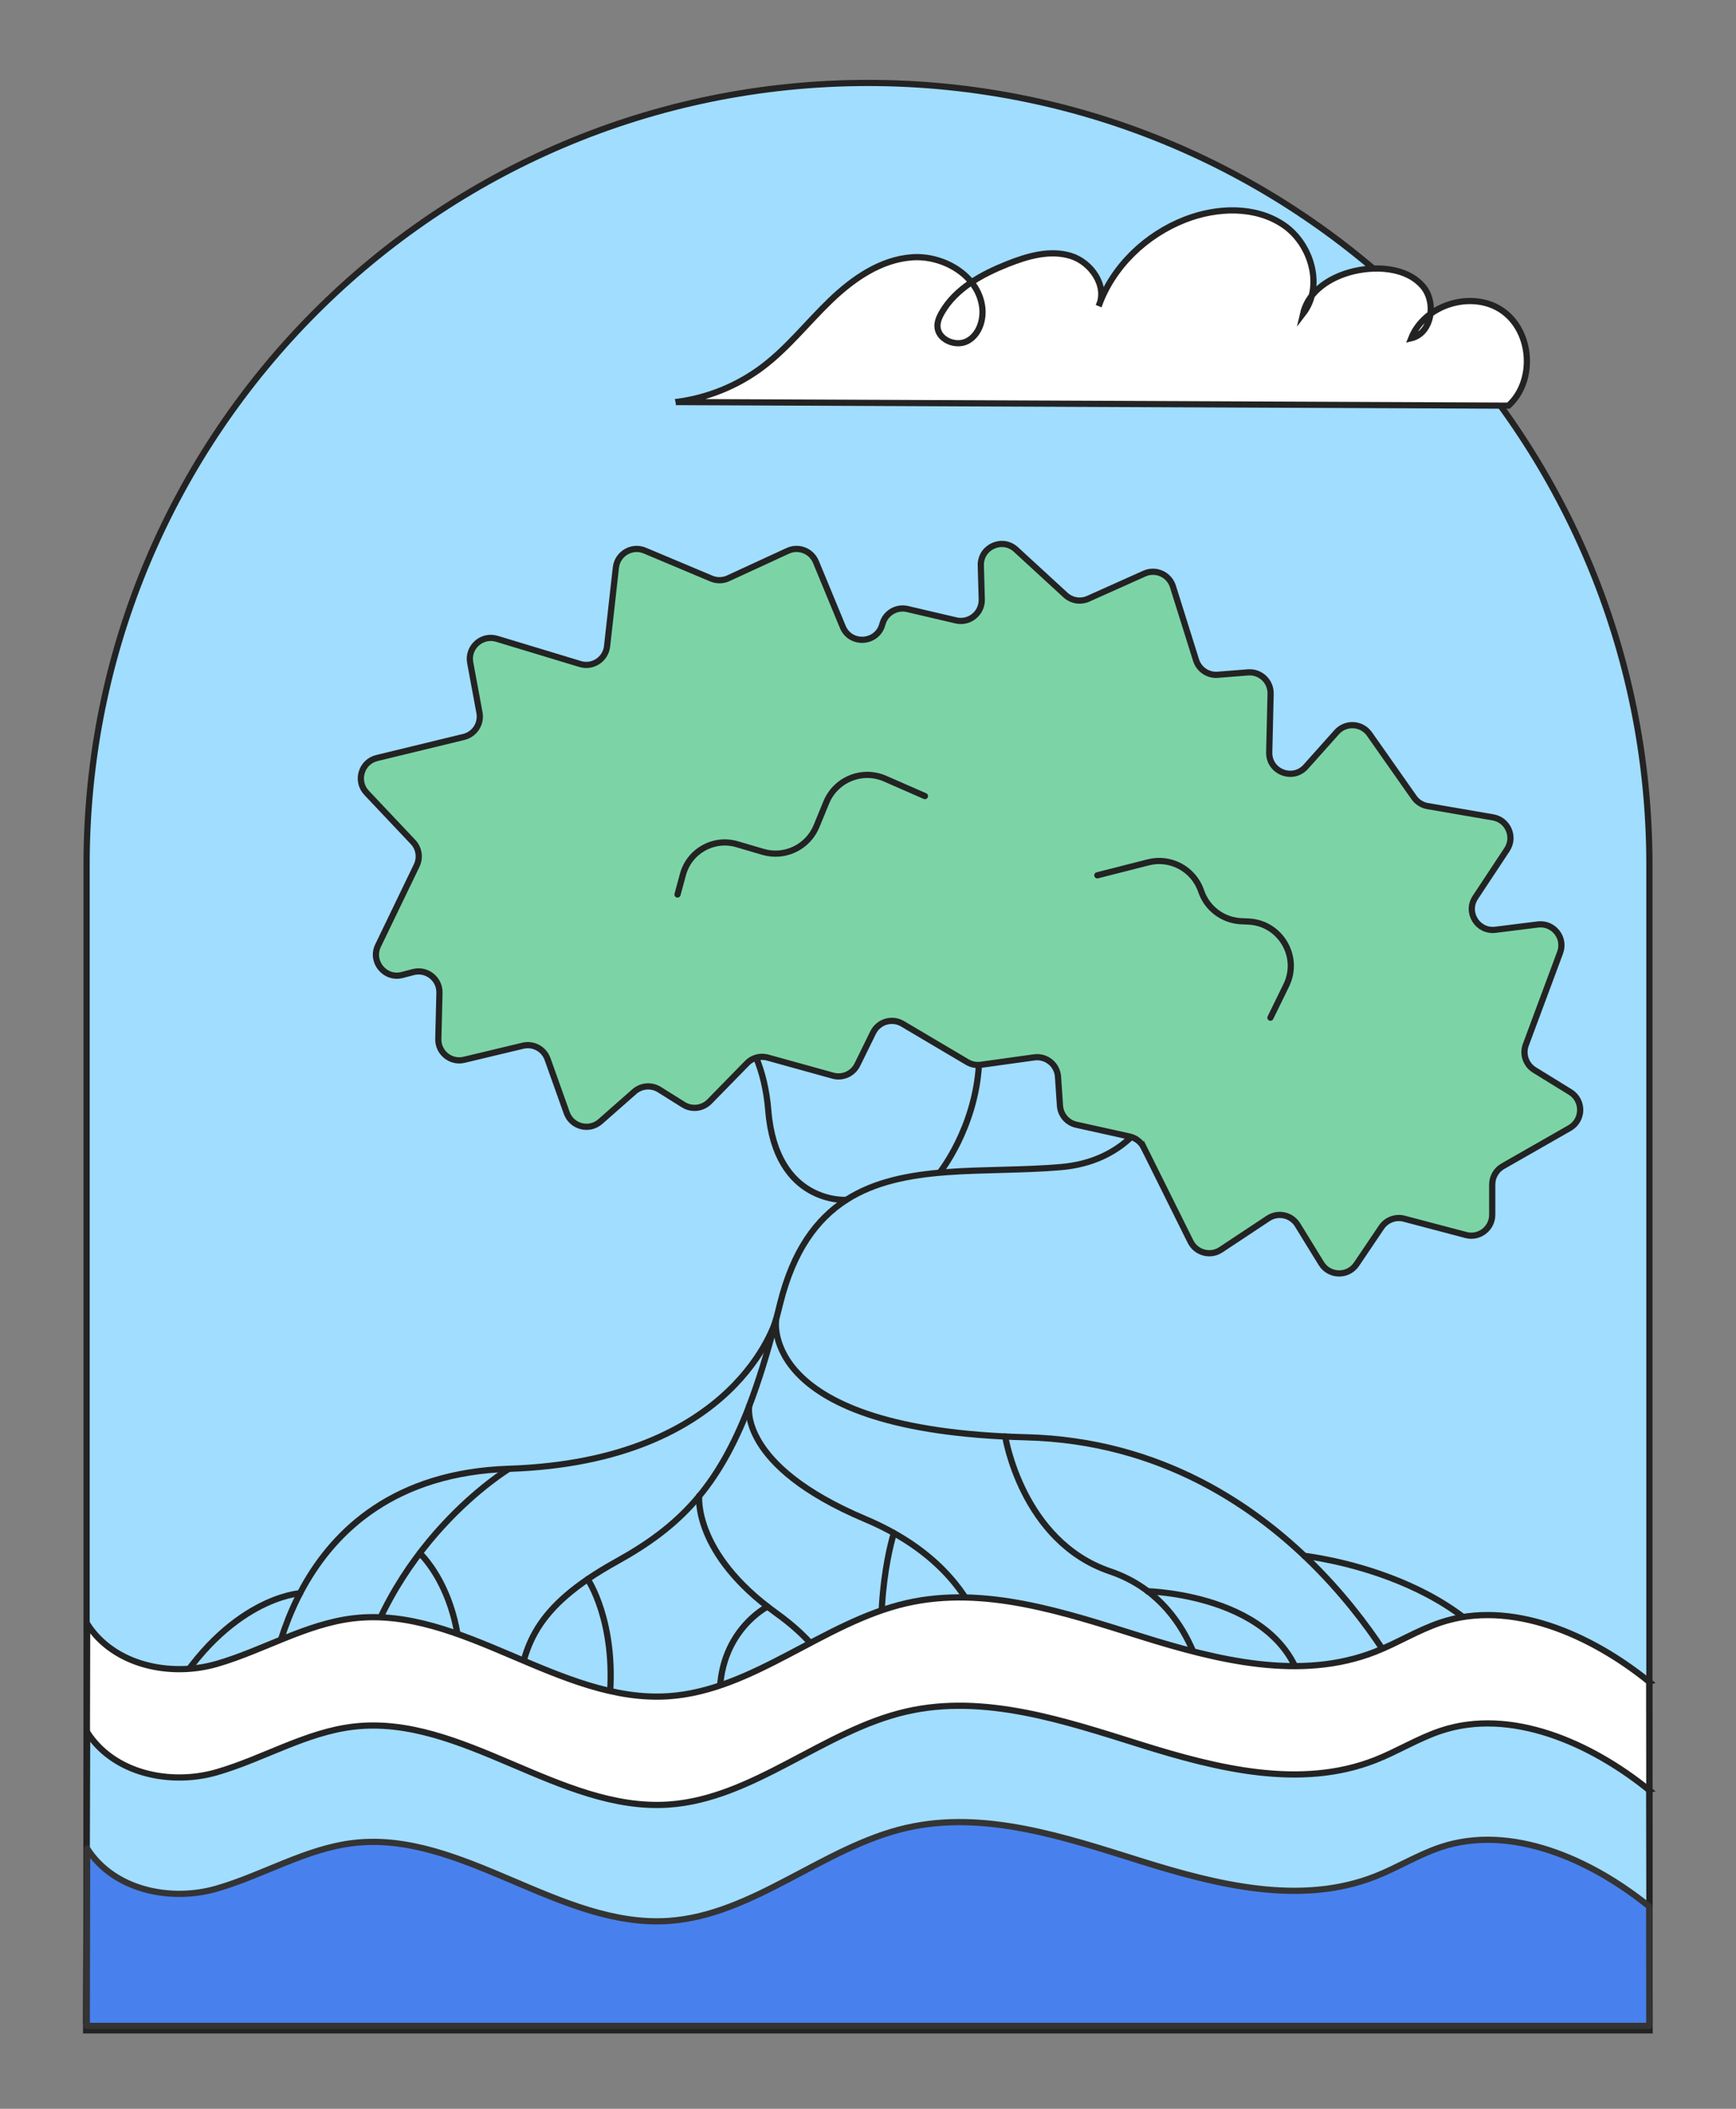 <?xml version="1.0" encoding="UTF-8"?>
<svg xmlns="http://www.w3.org/2000/svg" id="Calque_3" width="280" height="340" viewBox="0 0 280 340">
  <rect x="0" y="0" width="280" height="340" fill="#808080" stroke="none"/>
  <path d="m140,13.373h0c69.559,0,126.033,56.473,126.033,126.033v187.221H13.967v-187.221c0-69.559,56.473-126.033,126.033-126.033Z" style="fill:#a1ddff; stroke:#232323; stroke-miterlimit:10;"></path>
  <path d="m83.371,274.046c.979-8.389,2.489-14.765,16.135-22.315,10.095-5.593,16.275-11.885,21.336-25.028v-.028c1.51-3.943,2.936-8.529,4.306-13.898.028,0,.028-.028.028-.028v-.028c.224-.811.419-1.65.643-2.517,2.125-8.585,5.9-13.674,10.682-16.75,9.256-5.928,22.287-4.223,34.647-5.285,5.006-.447,8.641-2.321,11.297-4.838" style="fill:none; stroke:#232323; stroke-linecap:round; stroke-linejoin:round;"></path>
  <path d="m43.368,274.042s1.915-36.019,38.728-37.229c36.813-1.21,43.087-24.079,43.087-24.079,0,0-3.059,17.903,40.315,18.997,43.374,1.094,62.203,42.311,62.203,42.311" style="fill:none; stroke:#232323; stroke-linecap:round; stroke-linejoin:round;"></path>
  <path d="m120.838,226.678s-1.831,9.568,18.686,18.231c23.403,9.882,20.383,29.133,20.383,29.133" style="fill:none; stroke:#232323; stroke-linecap:round; stroke-linejoin:round;"></path>
  <path d="m112.772,241.179s-1.014,9.245,12.41,18.89c10.822,7.775,9.629,13.974,9.629,13.974" style="fill:none; stroke:#232323; stroke-linecap:round; stroke-linejoin:round;"></path>
  <path d="m48.394,256.882s-11.592.656-21.167,17.161" style="fill:none; stroke:#232323; stroke-linecap:round; stroke-linejoin:round;"></path>
  <path d="m210.383,250.851s28.809,3.13,35.534,23.191" style="fill:none; stroke:#232323; stroke-linecap:round; stroke-linejoin:round;"></path>
  <path d="m155.711,257.61s18.205,2.116,23.92,16.432" style="fill:none; stroke:#232323; stroke-linecap:round; stroke-linejoin:round;"></path>
  <path d="m82.096,236.814s-20.308,12.244-25.05,37.229" style="fill:none; stroke:#232323; stroke-linecap:round; stroke-linejoin:round;"></path>
  <path d="m67.706,250.424s8.134,7.387,6.305,23.619" style="fill:none; stroke:#232323; stroke-linecap:round; stroke-linejoin:round;"></path>
  <path d="m94.784,254.616s4.677,6.843,3.53,19.427" style="fill:none; stroke:#232323; stroke-linecap:round; stroke-linejoin:round;"></path>
  <path d="m123.802,259.028s-8.08,4.072-7.691,15.014" style="fill:none; stroke:#232323; stroke-linecap:round; stroke-linejoin:round;"></path>
  <path d="m144.18,247.186s-3.789,11.537-1.054,26.857" style="fill:none; stroke:#232323; stroke-linecap:round; stroke-linejoin:round;"></path>
  <path d="m162.131,231.607s2.672,16.914,16.91,21.741c14.238,4.827,15.45,20.694,15.45,20.694" style="fill:none; stroke:#232323; stroke-linecap:round; stroke-linejoin:round;"></path>
  <path d="m185.106,256.563s23.414.519,25.277,17.479" style="fill:none; stroke:#232323; stroke-linecap:round; stroke-linejoin:round;"></path>
  <path d="m121.961,170.524c.951,2.293,1.678,5.117,1.957,8.529,1.23,15.184,12.584,14.401,12.584,14.401" style="fill:none; stroke:#232323; stroke-linecap:round; stroke-linejoin:round;"></path>
  <path d="m157.894,171.698c-.615,10.207-6.292,17.31-6.292,17.31" style="fill:none; stroke:#232323; stroke-linecap:round; stroke-linejoin:round;"></path>
  <path d="m184.491,185.036l7.528,15.148c.904,1.819,3.198,2.435,4.892,1.313l7.631-5.054c1.593-1.055,3.742-.581,4.743,1.046l3.829,6.22c1.287,2.091,4.305,2.154,5.678.119l4.022-5.959c.804-1.191,2.273-1.743,3.662-1.377l9.966,2.628c2.143.565,4.241-1.051,4.241-3.267v-4.885c0-1.213.65-2.333,1.704-2.935l10.778-6.153c2.228-1.272,2.282-4.466.097-5.811l-5.77-3.555c-1.373-.846-1.957-2.544-1.395-4.055l5.533-14.874c.884-2.377-1.069-4.845-3.586-4.531l-6.848.855c-2.865.358-4.83-2.81-3.237-5.218l5.101-7.71c1.346-2.034.159-4.781-2.245-5.195l-10.554-1.818c-.886-.153-1.674-.652-2.191-1.387l-7.187-10.228c-1.251-1.78-3.834-1.932-5.284-.309l-4.988,5.582c-2.094,2.343-5.973.809-5.898-2.332l.225-9.437c.048-2.002-1.647-3.607-3.644-3.449l-4.89.386c-1.57.124-3.018-.853-3.49-2.356l-3.733-11.887c-.606-1.929-2.759-2.898-4.605-2.071l-9.055,4.055c-1.232.551-2.673.317-3.667-.595l-7.993-7.342c-2.2-2.02-5.747-.403-5.664,2.583l.153,5.462c.062,2.215-1.989,3.889-4.147,3.385l-7.841-1.834c-1.784-.417-3.576.663-4.039,2.436v0c-.819,3.135-5.154,3.431-6.392.437l-4.333-10.477c-.733-1.773-2.794-2.581-4.537-1.777l-9.599,4.424c-.861.397-1.85.414-2.724.046l-10.733-4.512c-2.08-.874-4.416.496-4.668,2.739l-1.422,12.691c-.235,2.098-2.316,3.47-4.337,2.858l-13.438-4.067c-2.424-.733-4.763,1.361-4.301,3.85l1.497,8.071c.327,1.764-.782,3.477-2.525,3.9l-14.026,3.405c-2.521.612-3.44,3.718-1.66,5.604l7.493,7.935c.962,1.019,1.196,2.526.587,3.788l-6.228,12.912c-1.253,2.598,1.115,5.47,3.904,4.736l1.761-.464c2.176-.573,4.294,1.102,4.238,3.352l-.185,7.418c-.055,2.218,2.006,3.887,4.164,3.37l9.484-2.269c1.678-.401,3.389.526,3.969,2.151l3.095,8.678c.802,2.249,3.622,2.979,5.415,1.402l5.491-4.831c1.122-.987,2.758-1.12,4.024-.328l3.892,2.435c1.346.842,3.097.634,4.207-.501l6.068-6.201c.861-.88,2.131-1.222,3.317-.893l10.523,2.915c1.566.434,3.22-.309,3.936-1.768l2.539-5.174c.868-1.769,3.058-2.423,4.754-1.42l10.434,6.172c.658.389,1.428.544,2.185.439l8.616-1.197c1.941-.27,3.703,1.163,3.836,3.118l.318,4.675c.102,1.496,1.177,2.746,2.641,3.07l8.59,1.901c.997.221,1.841.881,2.296,1.795Z" style="fill:#7cd4a6; stroke:#232323; stroke-miterlimit:10;"></path>
  <path d="m109.278,144.221l.872-3.225c1.023-3.785,4.957-5.989,8.719-4.884l4.199,1.233c3.512,1.031,7.237-.757,8.628-4.143l1.574-3.83c1.525-3.711,5.804-5.441,9.479-3.833l6.435,2.814" style="fill:none; stroke:#232323; stroke-linecap:round; stroke-linejoin:round;"></path>
  <path d="m176.989,141.127l8.209-2.09c3.62-.922,7.34,1.099,8.537,4.638v0c.945,2.794,3.51,4.721,6.457,4.852l1.162.051c5.146.228,8.37,5.657,6.107,10.285l-2.552,5.218" style="fill:none; stroke:#232323; stroke-linecap:round; stroke-linejoin:round;"></path>
  <path d="m266,271.155c-9.404-7.621-22.338-13.35-33.643-9.556-3.644,1.223-6.973,3.307-10.557,4.713-12.05,4.726-25.474,1.367-37.8-2.489-12.326-3.856-25.231-8.22-37.796-5.345-13.41,3.068-24.685,14.088-38.381,15.004-17.545,1.174-33.355-14.619-50.826-12.561-7.673.904-14.584,5.193-22.029,7.347-7.445,2.154-16.594.285-20.912-6.458l-.16,65.542h252.175l-.072-56.197Z" style="fill:#fff; fill-rule:evenodd; stroke:#232323; stroke-miterlimit:10;"></path>
  <path d="m266,288.622c-9.404-7.621-22.338-13.35-33.643-9.556-3.644,1.223-6.973,3.307-10.557,4.713-12.05,4.726-25.474,1.367-37.8-2.489-12.326-3.856-25.231-8.22-37.796-5.345-13.41,3.068-24.685,14.088-38.381,15.004-17.545,1.174-33.355-14.619-50.826-12.561-7.673.904-14.584,5.193-22.029,7.347s-16.594.285-20.912-6.458l-.16,46.613h252.175l-.072-37.268Z" style="fill:#a1ddff; fill-rule:evenodd; stroke:#232323; stroke-miterlimit:10;"></path>
  <path d="m109.001,64.822c5.082-.624,9.989-2.618,14.067-5.715,4.041-3.069,7.203-7.129,10.86-10.647,3.657-3.519,8.119-6.615,13.181-6.974,5.062-.359,10.626,2.916,11.304,7.945.287,2.125-.484,4.548-2.378,5.554s-4.776-.222-4.832-2.365c-.02-.784.309-1.535.699-2.216,2.226-3.885,6.435-6.173,10.594-7.832,3.249-1.296,6.858-2.337,10.202-1.313,3.344,1.024,5.989,4.912,4.508,8.08,2.287-6.401,7.661-11.509,14.002-13.958,5.109-1.973,11.234-2.192,15.778.866,4.544,3.058,6.541,9.965,3.2,14.305.98-4.231,5.605-6.619,9.917-7.138,3.392-.408,7.225.168,9.425,2.782,2.2,2.614,1.411,7.556-1.913,8.342,2.162-5.467,9.857-7.798,14.689-4.451,4.832,3.347,5.355,11.371.997,15.317l-134.299-.582Z" style="fill:#fff; stroke:#232323; stroke-miterlimit:10;"></path>
  <path d="m266.019,326.627l-.02-19.244c-9.404-7.621-22.338-13.35-33.643-9.556-3.644,1.223-6.973,3.307-10.557,4.713-12.05,4.726-25.474,1.367-37.8-2.489-12.326-3.856-25.23-8.22-37.796-5.345-13.41,3.068-24.685,14.088-38.38,15.004-17.545,1.174-33.355-14.619-50.827-12.561-7.672.904-14.584,5.193-22.029,7.346-7.445,2.154-16.594.285-20.912-6.458l-.057,28.589h252.021Z" style="fill:#4881ee; stroke:#343434; stroke-linecap:round; stroke-linejoin:round;"></path>
</svg>
